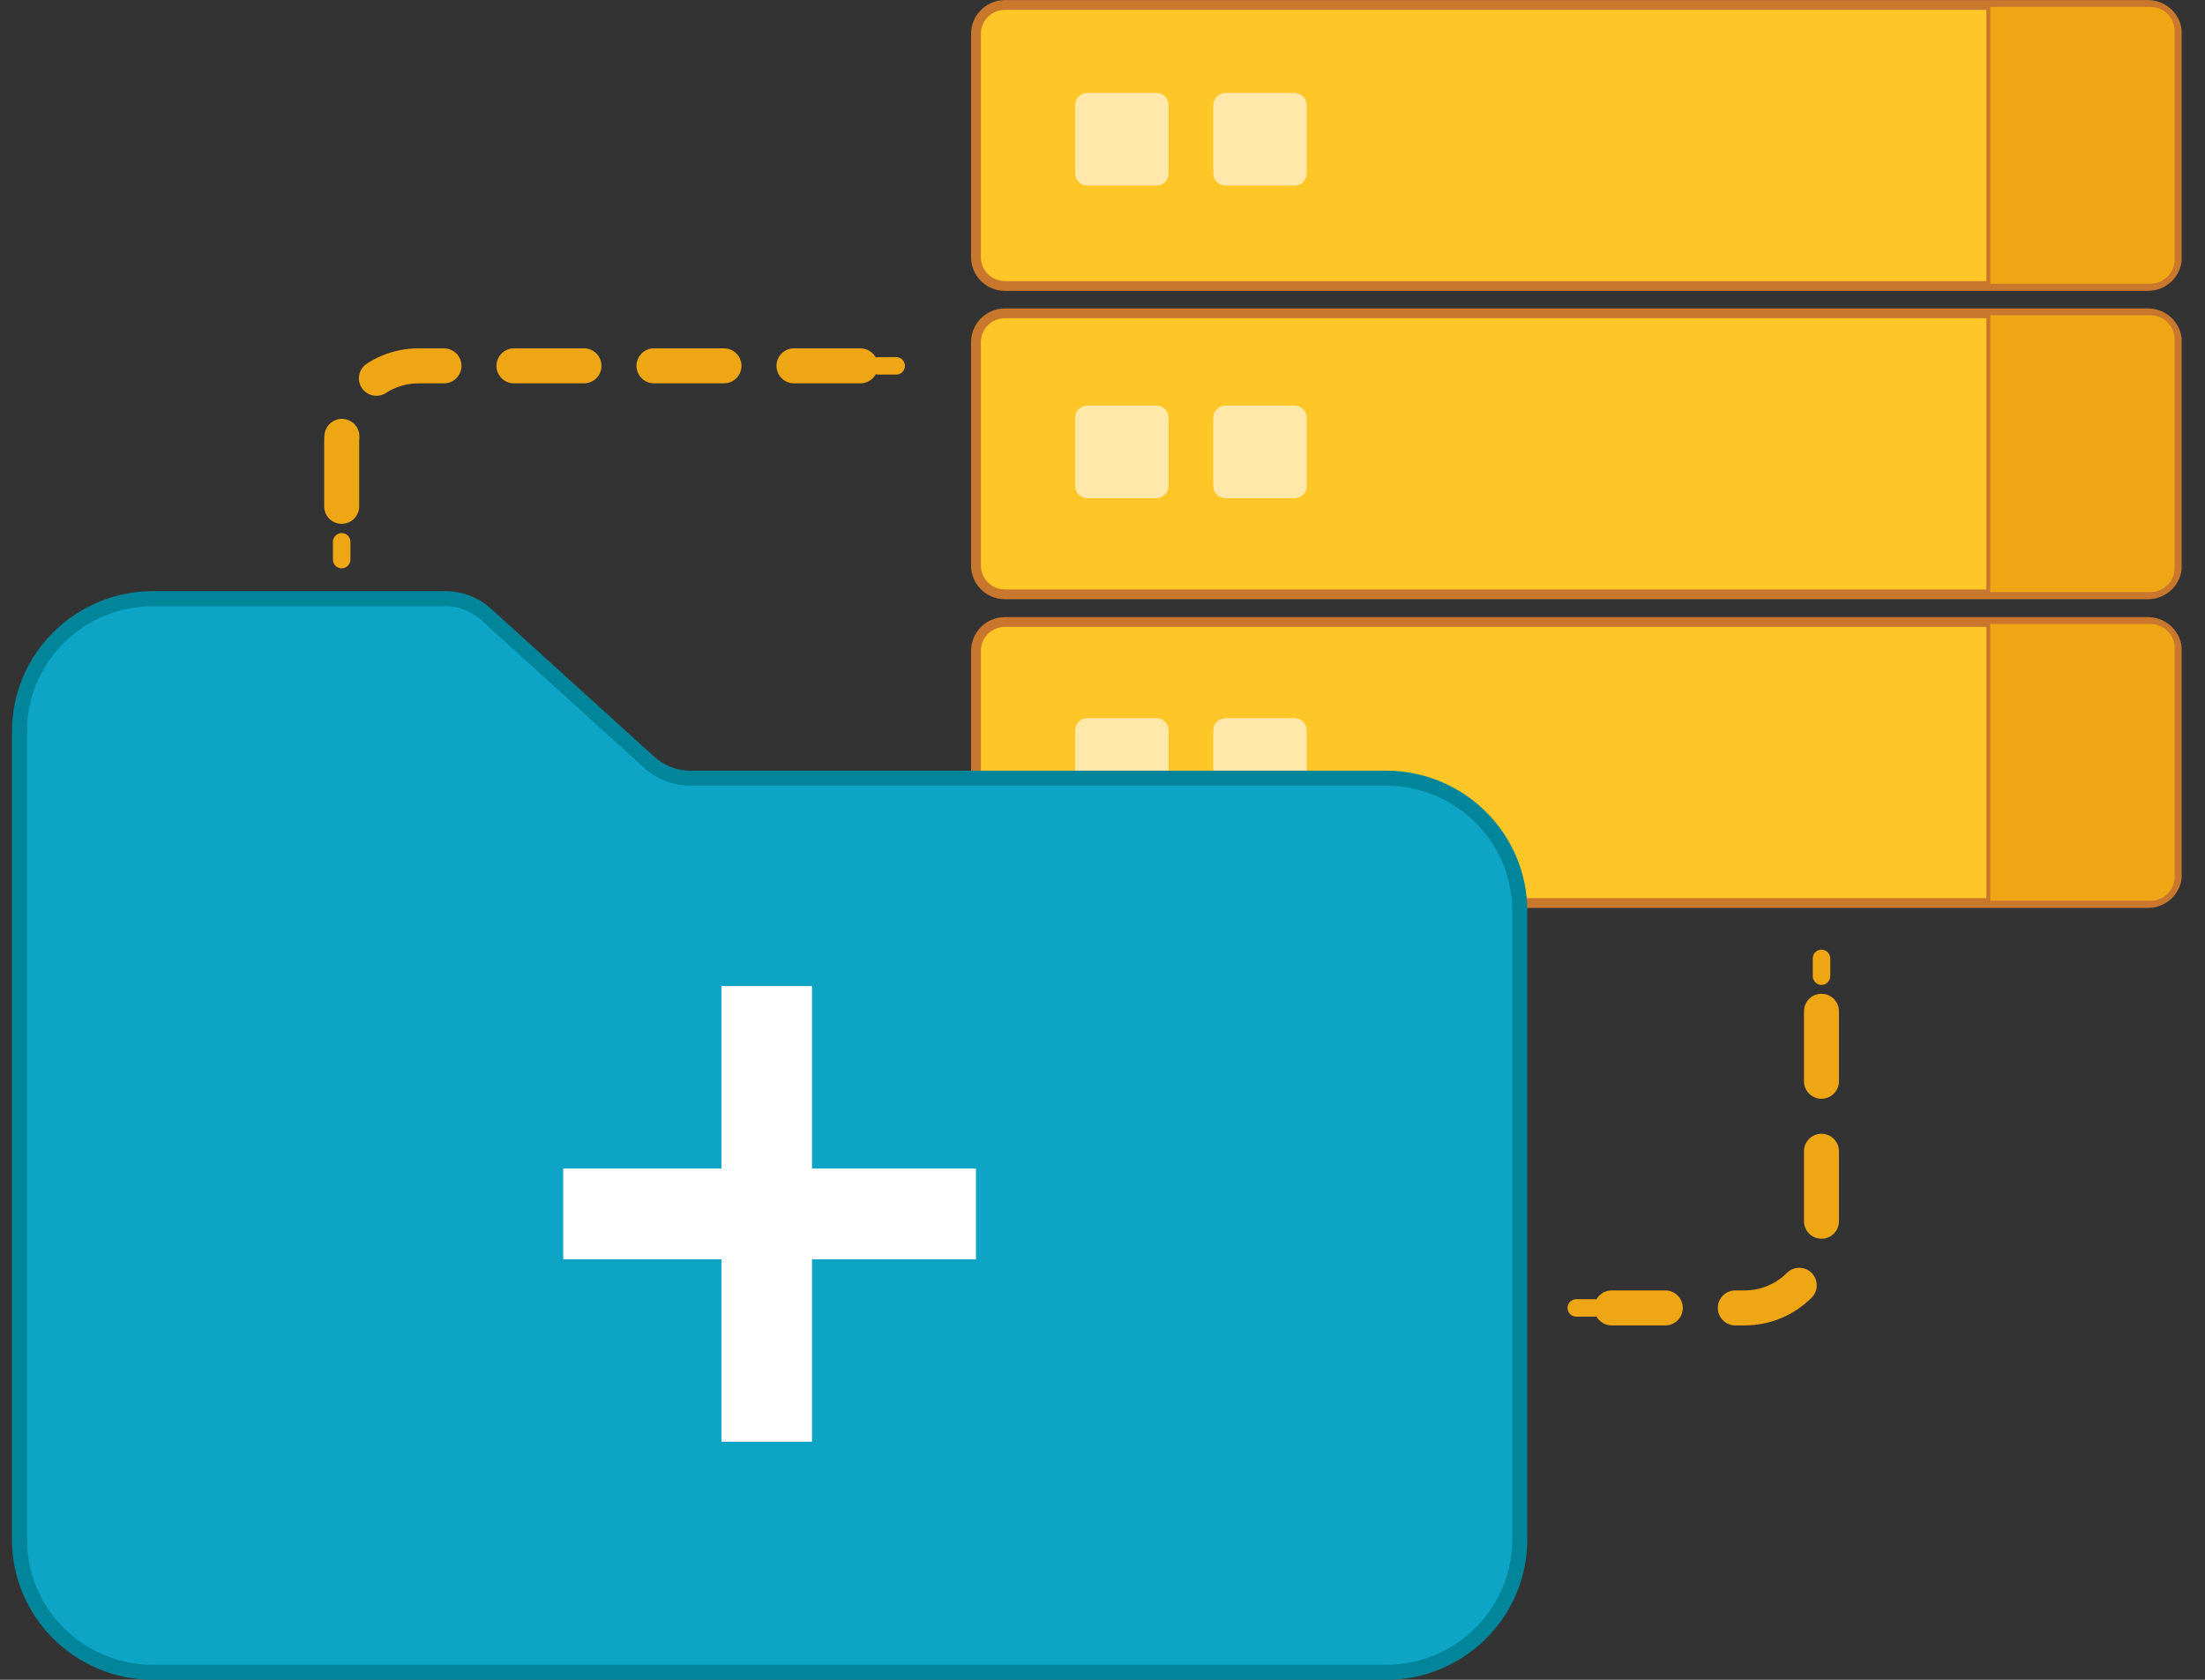 <svg width="63" height="48" viewBox="0 0 63 48" fill="none" xmlns="http://www.w3.org/2000/svg">
<rect x="0" y="0" width="63" height="48" fill="#333333" stroke="none"/>
<g clip-path="url(#clip0_87_12133)">
<path d="M61.37 0.142H28.713C28.256 0.142 27.885 0.51 27.885 0.963V7.351C27.885 7.805 28.256 8.172 28.713 8.172H61.37C61.828 8.172 62.199 7.805 62.199 7.351V0.963C62.199 0.51 61.828 0.142 61.37 0.142Z" fill="#FFC627" stroke="#C9772D" stroke-width="0.28" stroke-miterlimit="10"/>
<path d="M61.37 8.953H28.713C28.256 8.953 27.885 9.321 27.885 9.774V16.162C27.885 16.616 28.256 16.983 28.713 16.983H61.37C61.828 16.983 62.199 16.616 62.199 16.162V9.774C62.199 9.321 61.828 8.953 61.37 8.953Z" fill="#FFC627" stroke="#C9772D" stroke-width="0.28" stroke-miterlimit="10"/>
<path d="M61.37 17.774H28.713C28.256 17.774 27.885 18.142 27.885 18.596V24.983C27.885 25.437 28.256 25.805 28.713 25.805H61.37C61.828 25.805 62.199 25.437 62.199 24.983V18.596C62.199 18.142 61.828 17.774 61.37 17.774Z" fill="#FFC627" stroke="#C9772D" stroke-width="0.28" stroke-miterlimit="10"/>
<path d="M56.809 0.142H61.442C61.851 0.142 62.188 0.476 62.188 0.882V7.422C62.188 7.828 61.851 8.162 61.442 8.162H56.809V0.142Z" fill="#EFA614" stroke="#C9772D" stroke-width="0.11" stroke-miterlimit="10"/>
<path d="M56.809 8.953H61.442C61.851 8.953 62.188 9.288 62.188 9.693V16.233C62.188 16.639 61.851 16.973 61.442 16.973H56.809V8.943V8.953Z" fill="#EFA614" stroke="#C9772D" stroke-width="0.11" stroke-miterlimit="10"/>
<path d="M56.809 17.774H61.442C61.851 17.774 62.188 18.109 62.188 18.515V25.054C62.188 25.46 61.851 25.795 61.442 25.795H56.809V17.764V17.774Z" fill="#EFA614" stroke="#C9772D" stroke-width="0.11" stroke-miterlimit="10"/>
<path opacity="0.6" d="M33.04 2.656H31.067C30.874 2.656 30.719 2.811 30.719 3.001V4.958C30.719 5.149 30.874 5.303 31.067 5.303H33.04C33.233 5.303 33.388 5.149 33.388 4.958V3.001C33.388 2.811 33.233 2.656 33.04 2.656Z" fill="white"/>
<path opacity="0.6" d="M33.04 11.589H31.067C30.874 11.589 30.719 11.744 30.719 11.934V13.891C30.719 14.081 30.874 14.236 31.067 14.236H33.04C33.233 14.236 33.388 14.081 33.388 13.891V11.934C33.388 11.744 33.233 11.589 33.04 11.589Z" fill="white"/>
<path opacity="0.6" d="M33.04 20.522H31.067C30.874 20.522 30.719 20.676 30.719 20.867V22.824C30.719 23.014 30.874 23.168 31.067 23.168H33.04C33.233 23.168 33.388 23.014 33.388 22.824V20.867C33.388 20.676 33.233 20.522 33.04 20.522Z" fill="white"/>
<path opacity="0.6" d="M36.988 2.656H35.014C34.822 2.656 34.666 2.811 34.666 3.001V4.958C34.666 5.149 34.822 5.303 35.014 5.303H36.988C37.18 5.303 37.335 5.149 37.335 4.958V3.001C37.335 2.811 37.18 2.656 36.988 2.656Z" fill="white"/>
<path opacity="0.6" d="M36.988 11.589H35.014C34.822 11.589 34.666 11.744 34.666 11.934V13.891C34.666 14.081 34.822 14.236 35.014 14.236H36.988C37.18 14.236 37.335 14.081 37.335 13.891V11.934C37.335 11.744 37.18 11.589 36.988 11.589Z" fill="white"/>
<path opacity="0.6" d="M36.988 20.522H35.014C34.822 20.522 34.666 20.676 34.666 20.867V22.824C34.666 23.014 34.822 23.168 35.014 23.168H36.988C37.18 23.168 37.335 23.014 37.335 22.824V20.867C37.335 20.676 37.18 20.522 36.988 20.522Z" fill="white"/>
<path d="M39.606 47.787H4.382C2.275 47.787 0.557 46.094 0.557 43.995V20.897C0.557 18.809 2.265 17.105 4.382 17.105H12.727C13.157 17.105 13.566 17.267 13.883 17.551L18.557 21.79C18.874 22.073 19.284 22.236 19.713 22.236H39.596C41.703 22.236 43.421 23.929 43.421 26.028V43.995C43.421 46.084 41.713 47.787 39.596 47.787H39.606Z" fill="#0DA4C6" stroke="#00859B" stroke-width="0.43" stroke-miterlimit="10"/>
<path d="M20.612 35.985H16.092V33.389H20.612V28.177H23.2V33.389H27.884V35.985H23.2V41.197H20.612V35.985Z" fill="white"/>
<path d="M52.043 27.387V27.893" stroke="#EFA614" stroke-width="0.5" stroke-miterlimit="10" stroke-linecap="round"/>
<path d="M52.042 28.897V35.194C52.042 36.4 51.06 37.374 49.843 37.374H46.049" stroke="#EFA614" stroke-miterlimit="10" stroke-linecap="round" stroke-dasharray="2 2"/>
<path d="M45.548 37.374H45.037" stroke="#EFA614" stroke-width="0.5" stroke-miterlimit="10" stroke-linecap="round"/>
<path d="M9.762 15.99V15.483" stroke="#EFA614" stroke-width="0.5" stroke-miterlimit="10" stroke-linecap="round"/>
<path d="M9.762 14.469V12.634C9.762 11.427 10.744 10.454 11.961 10.454H24.582" stroke="#EFA614" stroke-miterlimit="10" stroke-linecap="round" stroke-dasharray="2 2"/>
<path d="M25.094 10.454H25.605" stroke="#EFA614" stroke-width="0.5" stroke-miterlimit="10" stroke-linecap="round"/>
</g>
<defs>
<clipPath id="clip0_87_12133">
<rect width="62" height="48" fill="white" transform="translate(0.332)"/>
</clipPath>
</defs>
</svg>
